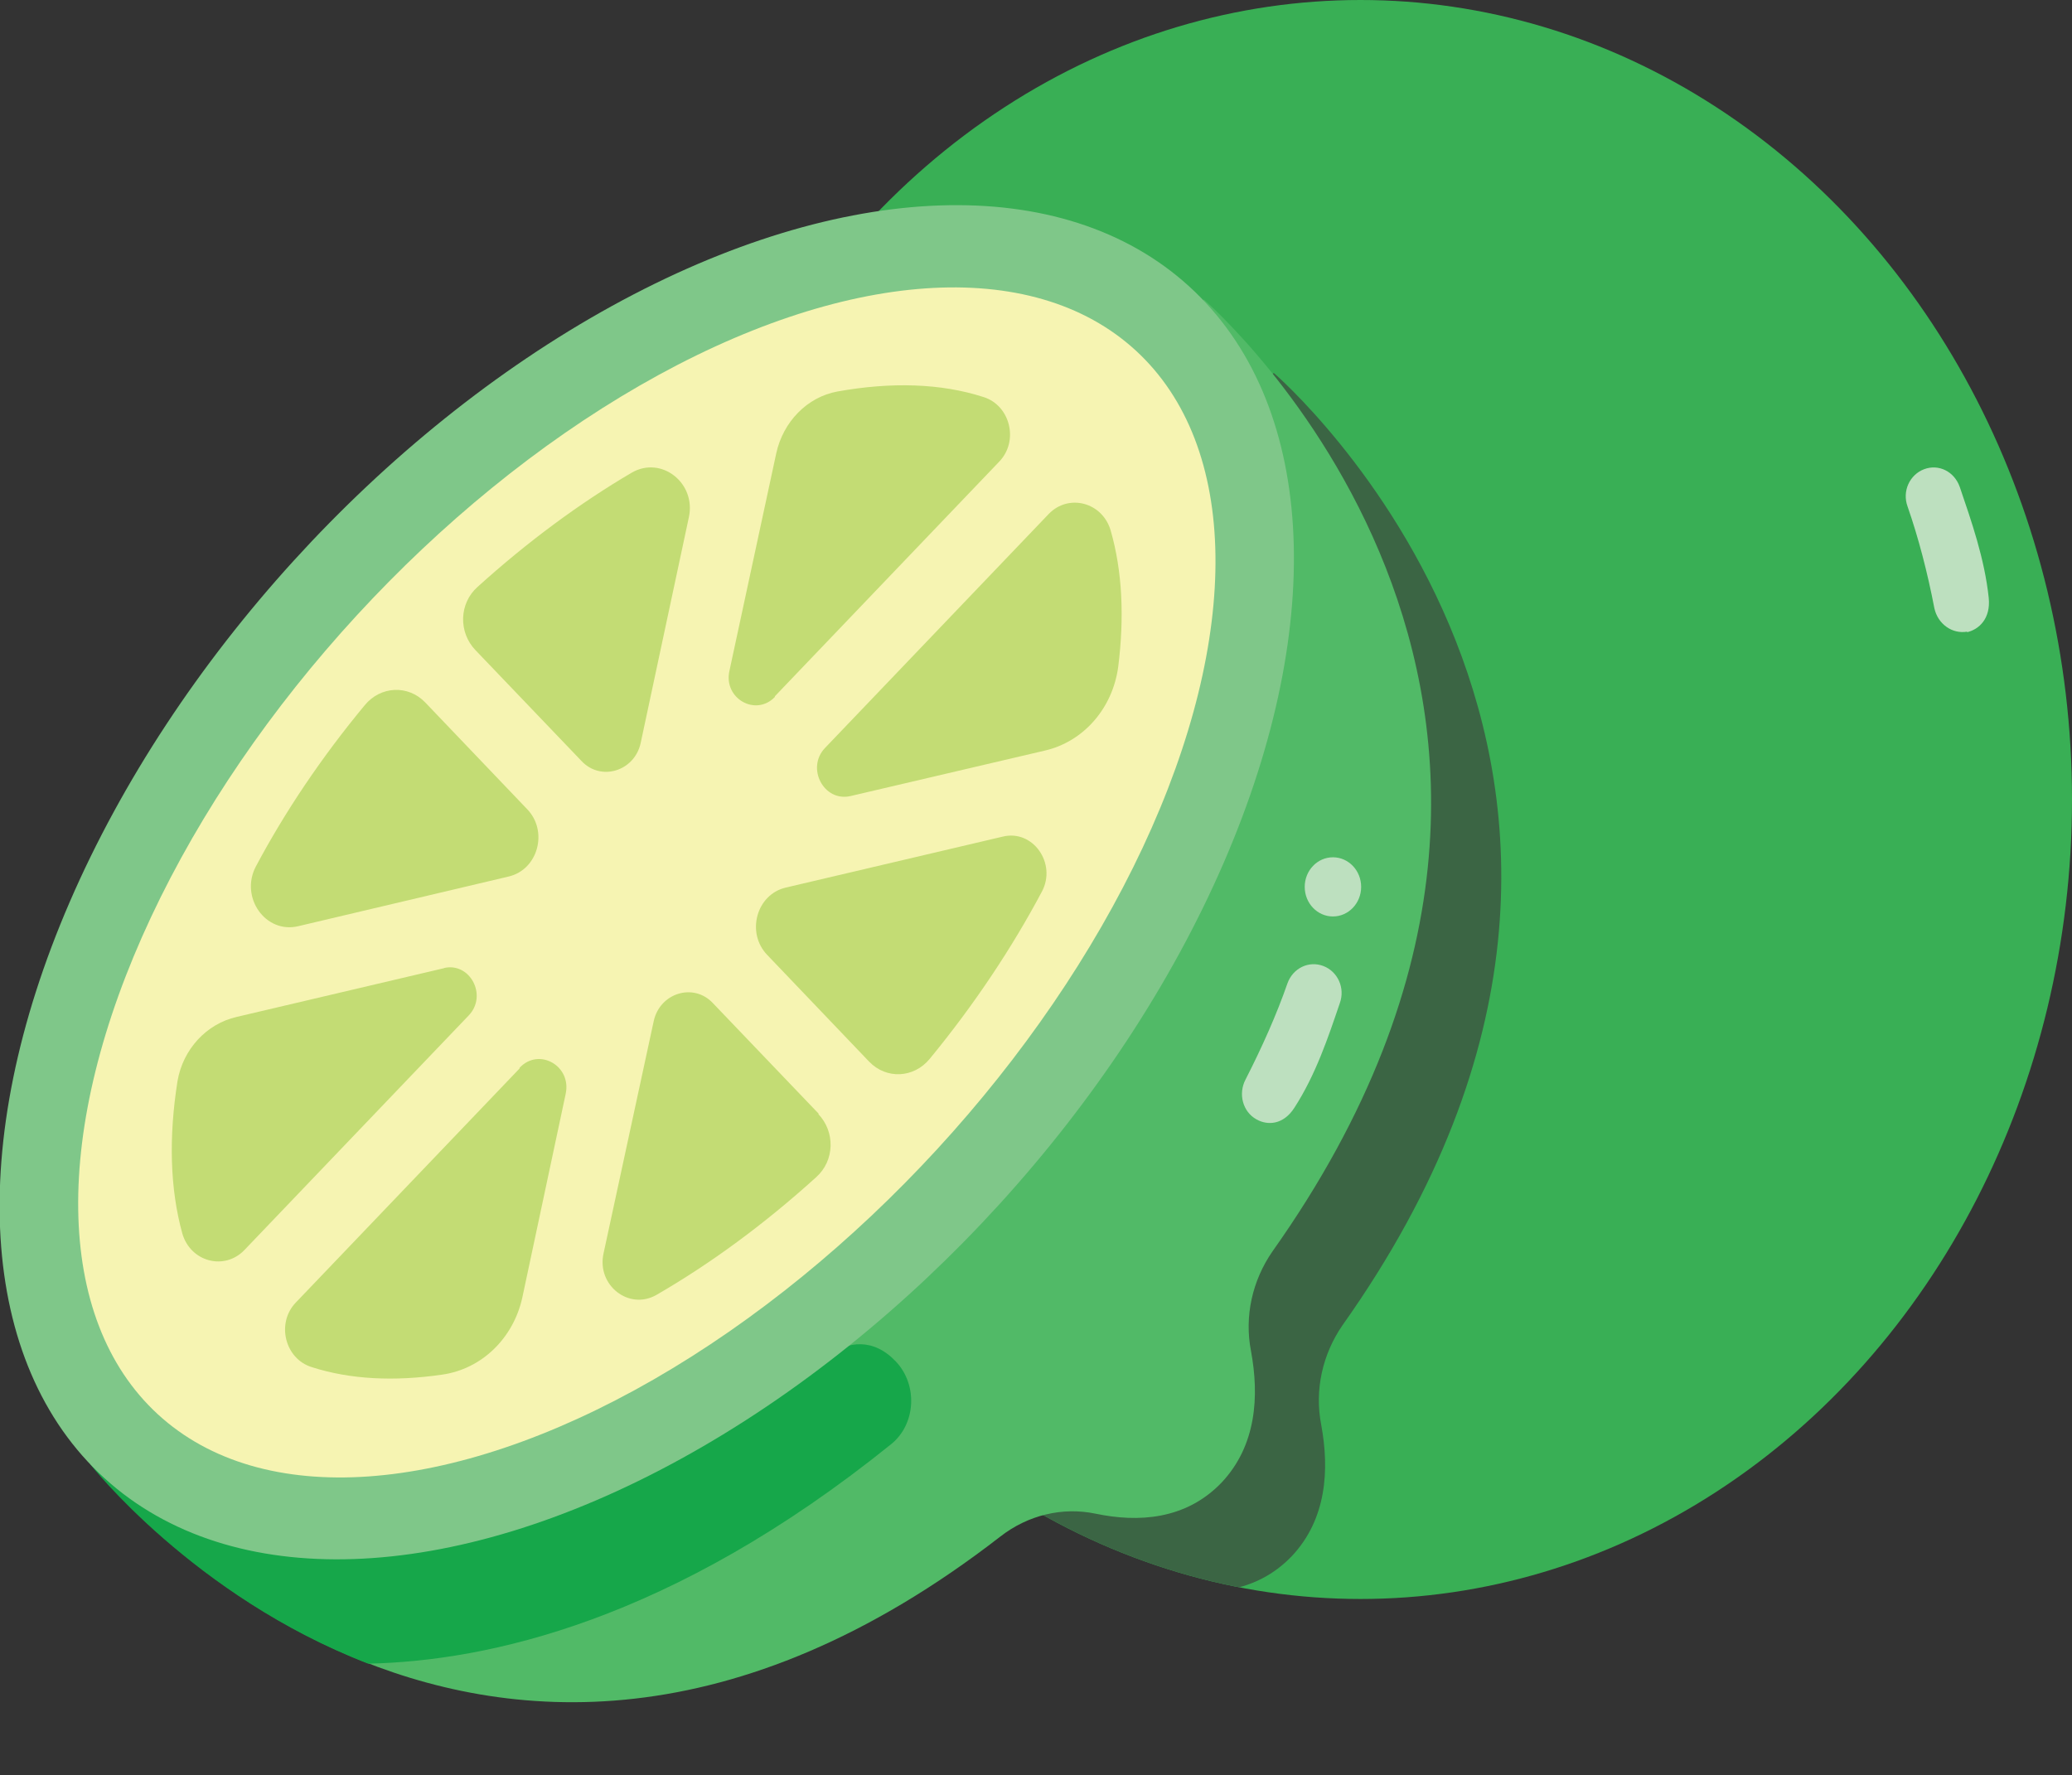 <?xml version="1.0" encoding="UTF-8"?> <svg xmlns="http://www.w3.org/2000/svg" xmlns:xlink="http://www.w3.org/1999/xlink" id="Layer_2" data-name="Layer 2" viewBox="0 0 30.11 25.8"><rect x="0" y="0" width="30.11" height="25.8" fill="#333333" stroke="none"/><defs><style> .cls-1 { fill: #39af55; } .cls-2 { fill: #16a74a; } .cls-3 { fill: #7fc789; } .cls-4 { fill: #3b6544; } .cls-5 { fill: #51ba67; } .cls-6 { fill: #bde0bf; } .cls-7 { clip-path: url(#clippath); } .cls-8 { fill: #c3dc74; } .cls-9 { fill: #f6f4b2; } </style><clipPath id="clippath"><ellipse class="cls-1" cx="19.77" cy="11.62" rx="10.34" ry="11.62"></ellipse></clipPath></defs><g id="Capa_1" data-name="Capa 1"><g><g><ellipse class="cls-1" cx="19.77" cy="11.62" rx="10.34" ry="11.62"></ellipse><g class="cls-7"><path class="cls-4" d="M18.51,5.42L2.34,22.35s5.51,7.03,13.22,1.05c.4-.31.9-.43,1.38-.33.62.13,1.31.09,1.83-.45.51-.54.55-1.26.43-1.91-.1-.51.02-1.03.31-1.45,5.72-8.07-1-13.84-1-13.84Z"></path></g></g><path class="cls-5" d="M17.49,4.36L1.32,21.28s5.51,7.03,13.22,1.05c.4-.31.9-.43,1.38-.33.62.13,1.31.09,1.83-.45.51-.54.55-1.26.43-1.91-.1-.51.02-1.03.31-1.45,5.72-8.07-1-13.84-1-13.84Z"></path><path class="cls-6" d="M18.26,16.27c-.2-.11-.27-.37-.16-.58.24-.47.45-.94.61-1.4.08-.22.31-.33.52-.25s.32.32.24.54c-.17.5-.35,1.04-.66,1.52-.16.25-.39.26-.55.17h0Z"></path><path class="cls-2" d="M5.36,24.18c1.72-.04,4.39-.61,7.59-3.19.36-.29.39-.86.07-1.2s-.7-.31-1-.07c-.51.4-1.32.99-2.11,1.3,0-.01-2.39-2.51-4.17-4.37l-4.43,4.63s1.5,1.92,4.04,2.9h0Z"></path><ellipse class="cls-3" cx="9.4" cy="12.82" rx="11.71" ry="6.94" transform="translate(-6.41 11.15) rotate(-47.71)"></ellipse><ellipse class="cls-9" cx="9.4" cy="12.82" rx="10.5" ry="5.73" transform="translate(-6.4 11.07) rotate(-47.41)"></ellipse><g><path class="cls-8" d="M4.34,13.46l3.05-.72c.43-.1.58-.66.27-.98l-1.48-1.55c-.25-.26-.65-.24-.88.04-.63.76-1.16,1.55-1.58,2.34-.24.45.14.99.62.87h0Z"></path><path class="cls-8" d="M11.15,13.88l1.48,1.55c.25.26.65.24.88-.04.65-.79,1.2-1.62,1.63-2.43.22-.41-.13-.91-.57-.8l-3.15.74c-.43.1-.58.66-.27.98Z"></path><path class="cls-8" d="M11.9,16.19l-1.54-1.61c-.28-.3-.77-.15-.86.26l-.73,3.38c-.1.46.37.83.77.6.78-.45,1.57-1.03,2.32-1.71.27-.24.28-.66.03-.92Z"></path><path class="cls-8" d="M11.26,10.12l3.26-3.41c.29-.3.16-.82-.23-.94-.62-.2-1.34-.22-2.12-.08-.44.08-.79.44-.89.9l-.68,3.16c-.09.4.38.67.66.38Z"></path><path class="cls-8" d="M6.91,9.45l1.54,1.61c.28.3.77.15.86-.26l.7-3.28c.11-.5-.4-.9-.83-.65-.75.44-1.51,1-2.24,1.66-.27.24-.28.66-.03.92h0Z"></path><path class="cls-8" d="M12.36,11.57l2.82-.66c.57-.13.99-.62,1.07-1.22.09-.72.06-1.39-.11-1.98-.12-.41-.61-.54-.9-.24l-3.25,3.4c-.28.29-.02.79.37.7h0Z"></path><path class="cls-8" d="M7.55,15.53l-3.25,3.4c-.29.3-.16.82.23.94.56.18,1.2.21,1.89.11.58-.08,1.04-.53,1.17-1.12l.63-2.96c.09-.41-.39-.68-.67-.38Z"></path><path class="cls-8" d="M6.46,14.07l-3.02.71c-.44.1-.78.47-.86.93-.13.82-.11,1.57.07,2.22.12.41.61.54.9.24l3.26-3.41c.28-.29.02-.78-.36-.69Z"></path></g><ellipse class="cls-6" cx="19.37" cy="12.89" rx=".41" ry=".43"></ellipse><path class="cls-6" d="M28.59,9.18c-.22.04-.43-.11-.48-.34-.1-.52-.23-1.02-.39-1.48-.08-.22.03-.46.24-.54s.44.03.52.26c.17.5.36,1.04.42,1.61.03.3-.14.46-.32.5h0Z"></path></g></g></svg> 